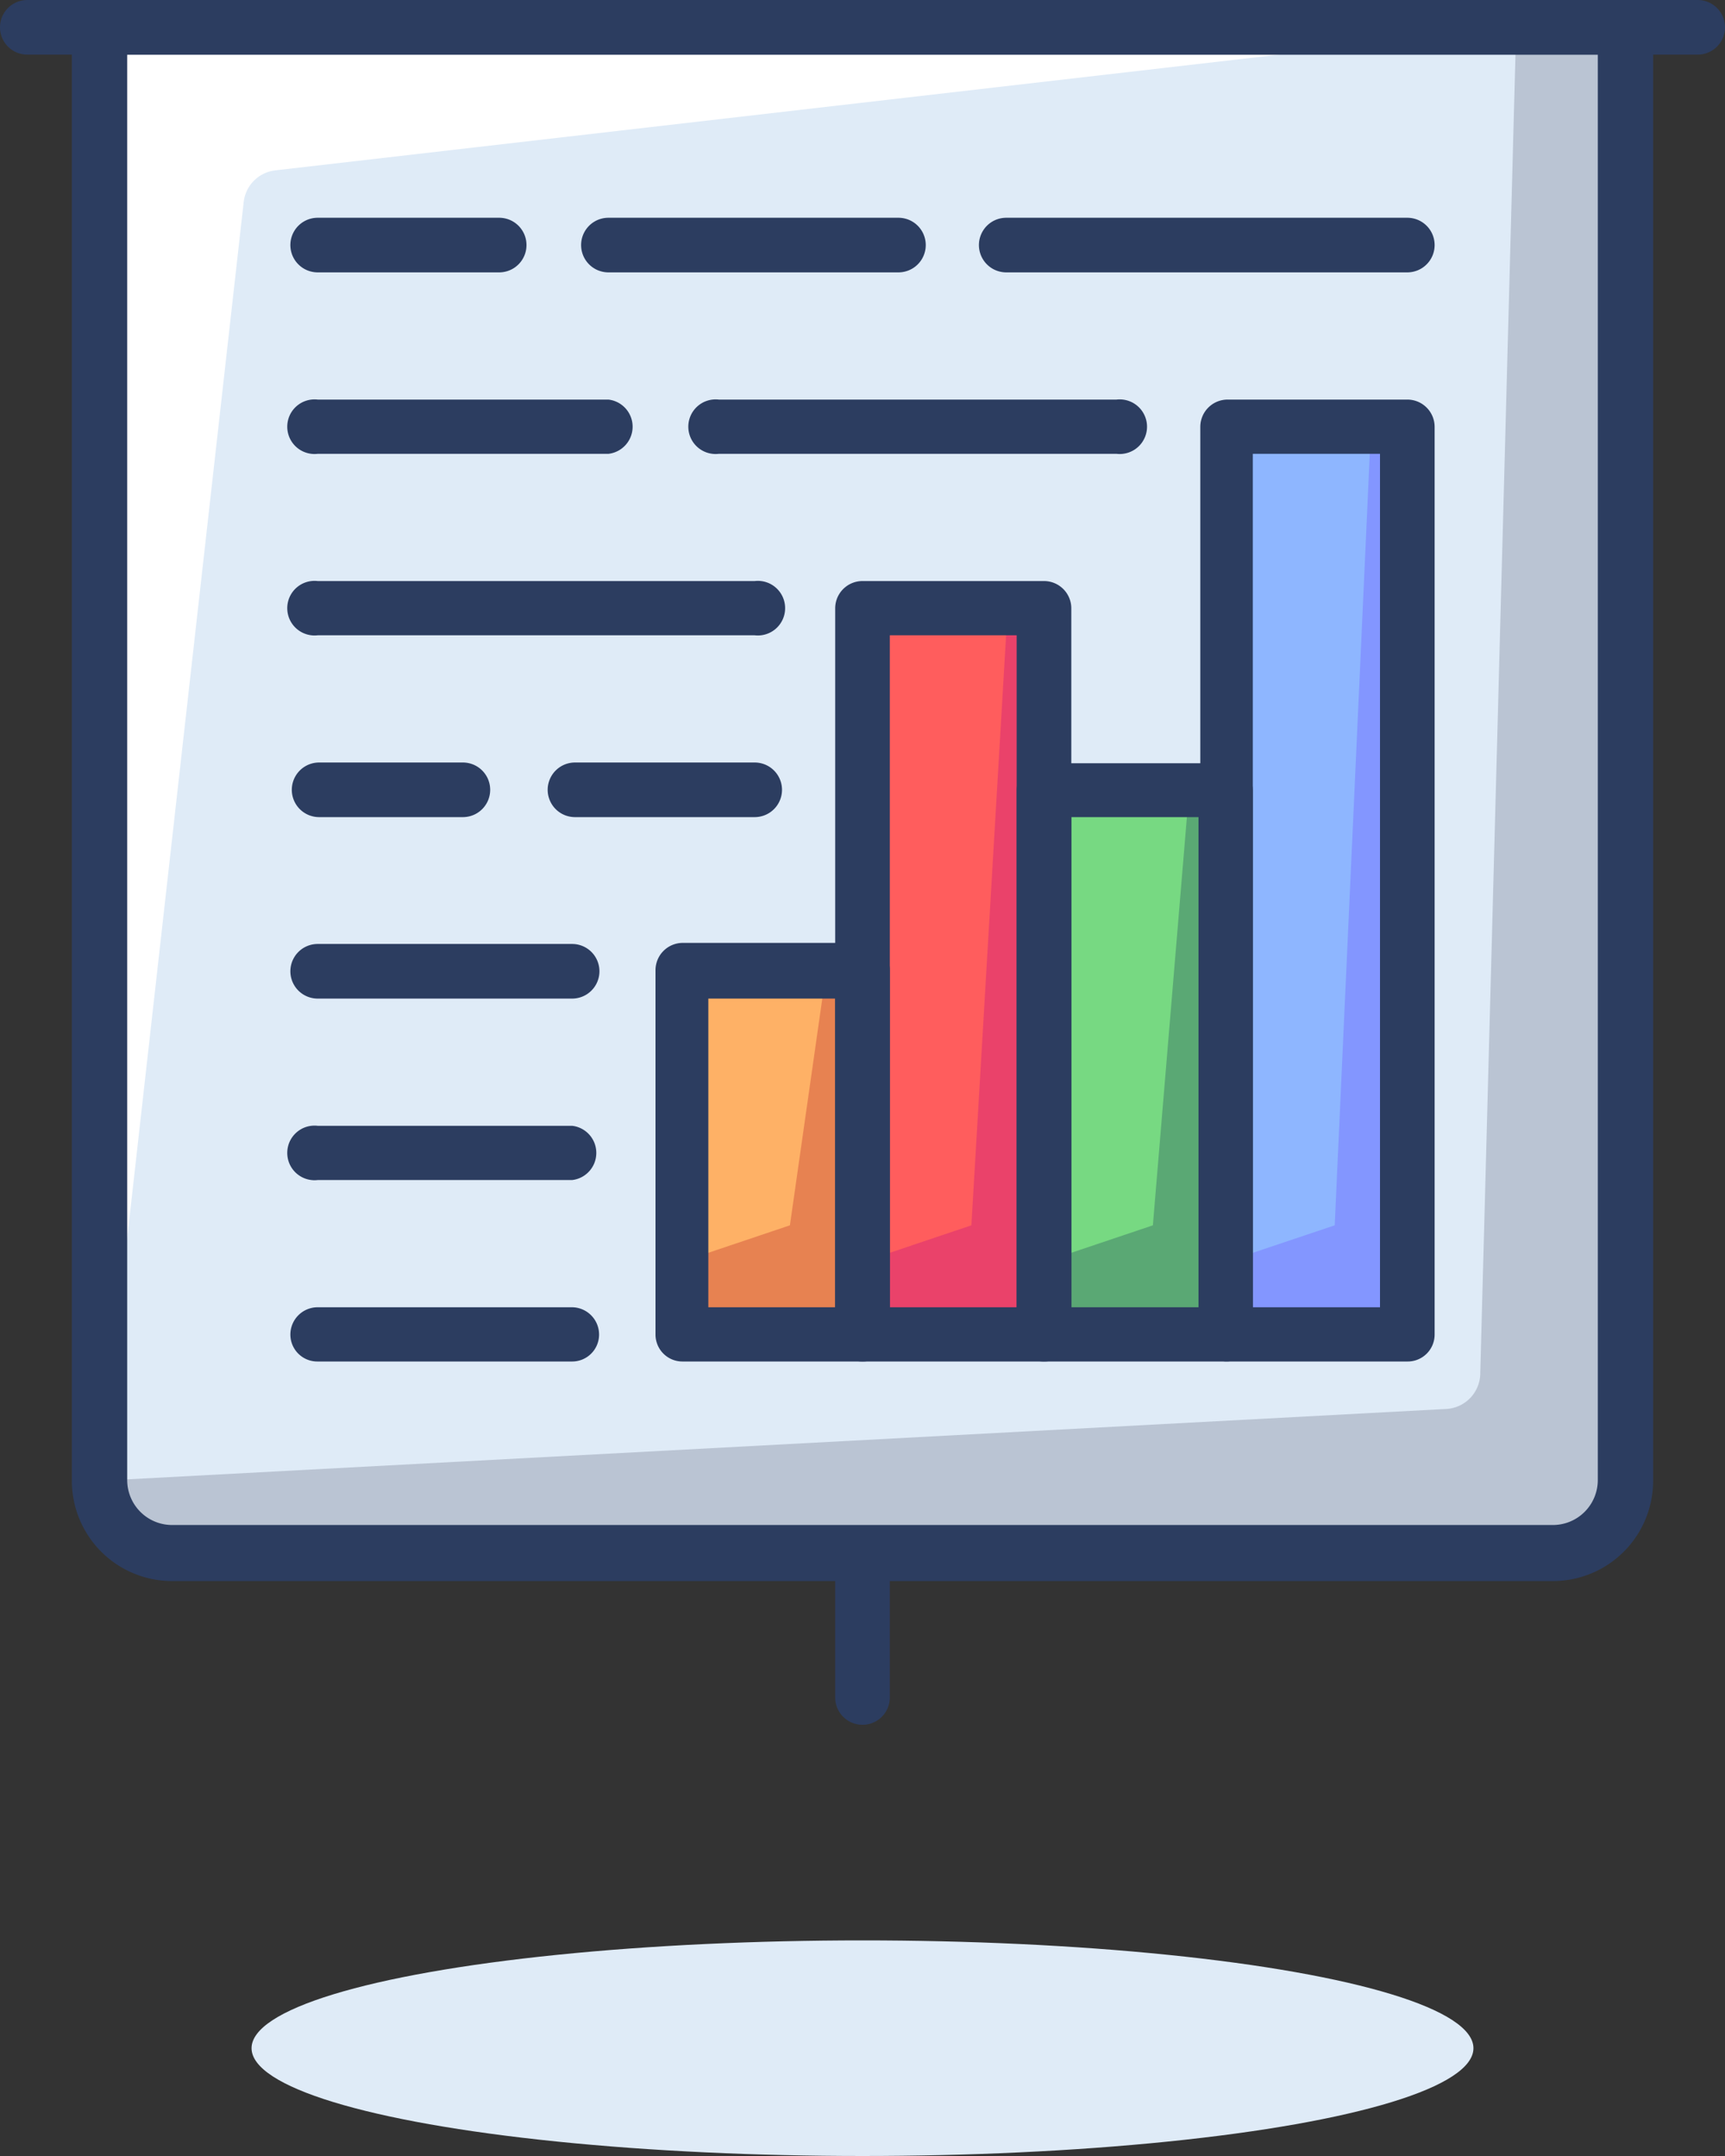 <svg xmlns="http://www.w3.org/2000/svg" viewBox="0 0 48 60"><rect x="0" y="0" width="48" height="60" fill="#333333" stroke="none"/><defs><style>.cls-1{fill:#dfebf7;}.cls-2{fill:#bac4d3;}.cls-3{fill:#fff;}.cls-4{fill:#2c3d60;}.cls-5{fill:#5aa874;}.cls-6{fill:#8396ff;}.cls-7{fill:#77d982;}.cls-8{fill:#8eb6ff;}.cls-9{fill:#ea426a;}.cls-10{fill:#ff5d5d;}.cls-11{fill:#e78251;}.cls-12{fill:#feb166;}</style></defs><title>Asset 171</title><g id="Layer_2" data-name="Layer 2"><g id="_1" data-name="1"><ellipse class="cls-1" cx="24" cy="57" rx="17" ry="3"/><path class="cls-2" d="M2.78.76H45.22a0,0,0,0,1,0,0V41.2a2,2,0,0,1-2,2H4.78a2,2,0,0,1-2-2V.76A0,0,0,0,1,2.78.76Z"/><polygon class="cls-3" points="40.17 38.15 2.78 41.18 2.78 0.76 42.19 0.76 40.17 38.15"/><path class="cls-1" d="M40.25,39.21l-37.47,2,4-35.58a1,1,0,0,1,.89-.89L42.19.76l-1,37.46A1,1,0,0,1,40.25,39.21Z"/><path class="cls-4" d="M43.2,44H4.8A2.79,2.79,0,0,1,2,41.18V.76A.76.76,0,0,1,2.78,0H45.22A.76.76,0,0,1,46,.76V41.18A2.79,2.79,0,0,1,43.2,44ZM3.54,1.52V41.18A1.25,1.25,0,0,0,4.8,42.44H43.2a1.25,1.25,0,0,0,1.26-1.26V1.52Z"/><rect class="cls-5" x="29.05" y="21.98" width="5.05" height="15.16"/><rect class="cls-6" x="34.11" y="11.87" width="5.05" height="25.26"/><rect class="cls-6" x="24" y="16.93" width="5.05" height="20.21"/><rect class="cls-6" x="18.95" y="27.03" width="5.05" height="10.11"/><polygon class="cls-7" points="32.08 34.1 29.05 35.12 29.05 21.98 33.09 21.98 32.08 34.1"/><polygon class="cls-8" points="37.14 34.1 34.1 35.12 34.1 11.87 38.15 11.87 37.14 34.1"/><rect class="cls-9" x="24" y="16.93" width="5.05" height="20.21"/><polygon class="cls-10" points="27.03 34.1 24 35.12 24 16.93 28.04 16.93 27.03 34.1"/><rect class="cls-11" x="18.95" y="27.03" width="5.05" height="10.11"/><polygon class="cls-12" points="21.98 34.1 18.95 35.12 18.95 27.03 22.99 27.03 21.98 34.1"/><path class="cls-4" d="M34.11,37.89H29.05a.75.75,0,0,1-.76-.75V22a.76.76,0,0,1,.76-.76h5.06a.76.76,0,0,1,.75.76V37.14A.75.75,0,0,1,34.11,37.89Zm-4.3-1.51h3.54V22.74H29.81Z"/><path class="cls-4" d="M39.16,37.89h-5a.75.75,0,0,1-.76-.75V11.87a.76.76,0,0,1,.76-.75h5a.76.76,0,0,1,.76.75V37.14A.75.75,0,0,1,39.16,37.89Zm-4.3-1.51H38.4V12.63H34.86Z"/><path class="cls-4" d="M29.05,37.89H24a.75.75,0,0,1-.76-.75V16.93a.76.76,0,0,1,.76-.76h5.05a.76.76,0,0,1,.76.76V37.14A.75.75,0,0,1,29.05,37.89Zm-4.29-1.51h3.53V17.68H24.76Z"/><path class="cls-4" d="M24,37.89H19a.75.75,0,0,1-.76-.75V27a.76.76,0,0,1,.76-.76H24a.76.76,0,0,1,.76.76V37.14A.75.75,0,0,1,24,37.89Zm-4.29-1.51h3.53V27.79H19.71Z"/><path class="cls-4" d="M47.24,1.52H.76A.76.76,0,0,1,.76,0H47.24a.76.76,0,0,1,0,1.52Z"/><path class="cls-4" d="M24,48a.76.76,0,0,1-.76-.76v-4a.76.76,0,1,1,1.52,0v4A.76.76,0,0,1,24,48Z"/><path class="cls-4" d="M39.16,7.58H28a.76.76,0,1,1,0-1.52H39.16a.76.76,0,0,1,0,1.52Z"/><path class="cls-4" d="M25,7.58H16.93a.76.76,0,0,1,0-1.52H25a.76.76,0,1,1,0,1.52Z"/><path class="cls-4" d="M13.89,7.58H8.84a.76.76,0,0,1,0-1.52h5.05a.76.76,0,0,1,0,1.52Z"/><path class="cls-4" d="M31.07,12.63H20a.76.76,0,1,1,0-1.51H31.07a.76.76,0,1,1,0,1.51Z"/><path class="cls-4" d="M16.93,12.63H8.84a.76.76,0,1,1,0-1.51h8.09a.76.76,0,0,1,0,1.51Z"/><path class="cls-4" d="M21,17.68H8.84a.76.76,0,1,1,0-1.51H21a.76.76,0,1,1,0,1.51Z"/><path class="cls-4" d="M21,22.74h-5a.76.76,0,0,1,0-1.52h5a.76.76,0,1,1,0,1.52Z"/><path class="cls-4" d="M12.88,22.74h-4a.76.76,0,1,1,0-1.52h4a.76.76,0,0,1,0,1.52Z"/><path class="cls-4" d="M15.92,27.79H8.84a.76.76,0,0,1,0-1.52h7.08a.76.76,0,0,1,0,1.52Z"/><path class="cls-4" d="M15.92,32.84H8.84a.76.76,0,1,1,0-1.51h7.08a.76.76,0,0,1,0,1.51Z"/><path class="cls-4" d="M15.92,37.89H8.84a.75.75,0,0,1-.76-.75.76.76,0,0,1,.76-.76h7.08a.76.76,0,0,1,.75.76A.75.75,0,0,1,15.92,37.89Z"/></g></g></svg>
